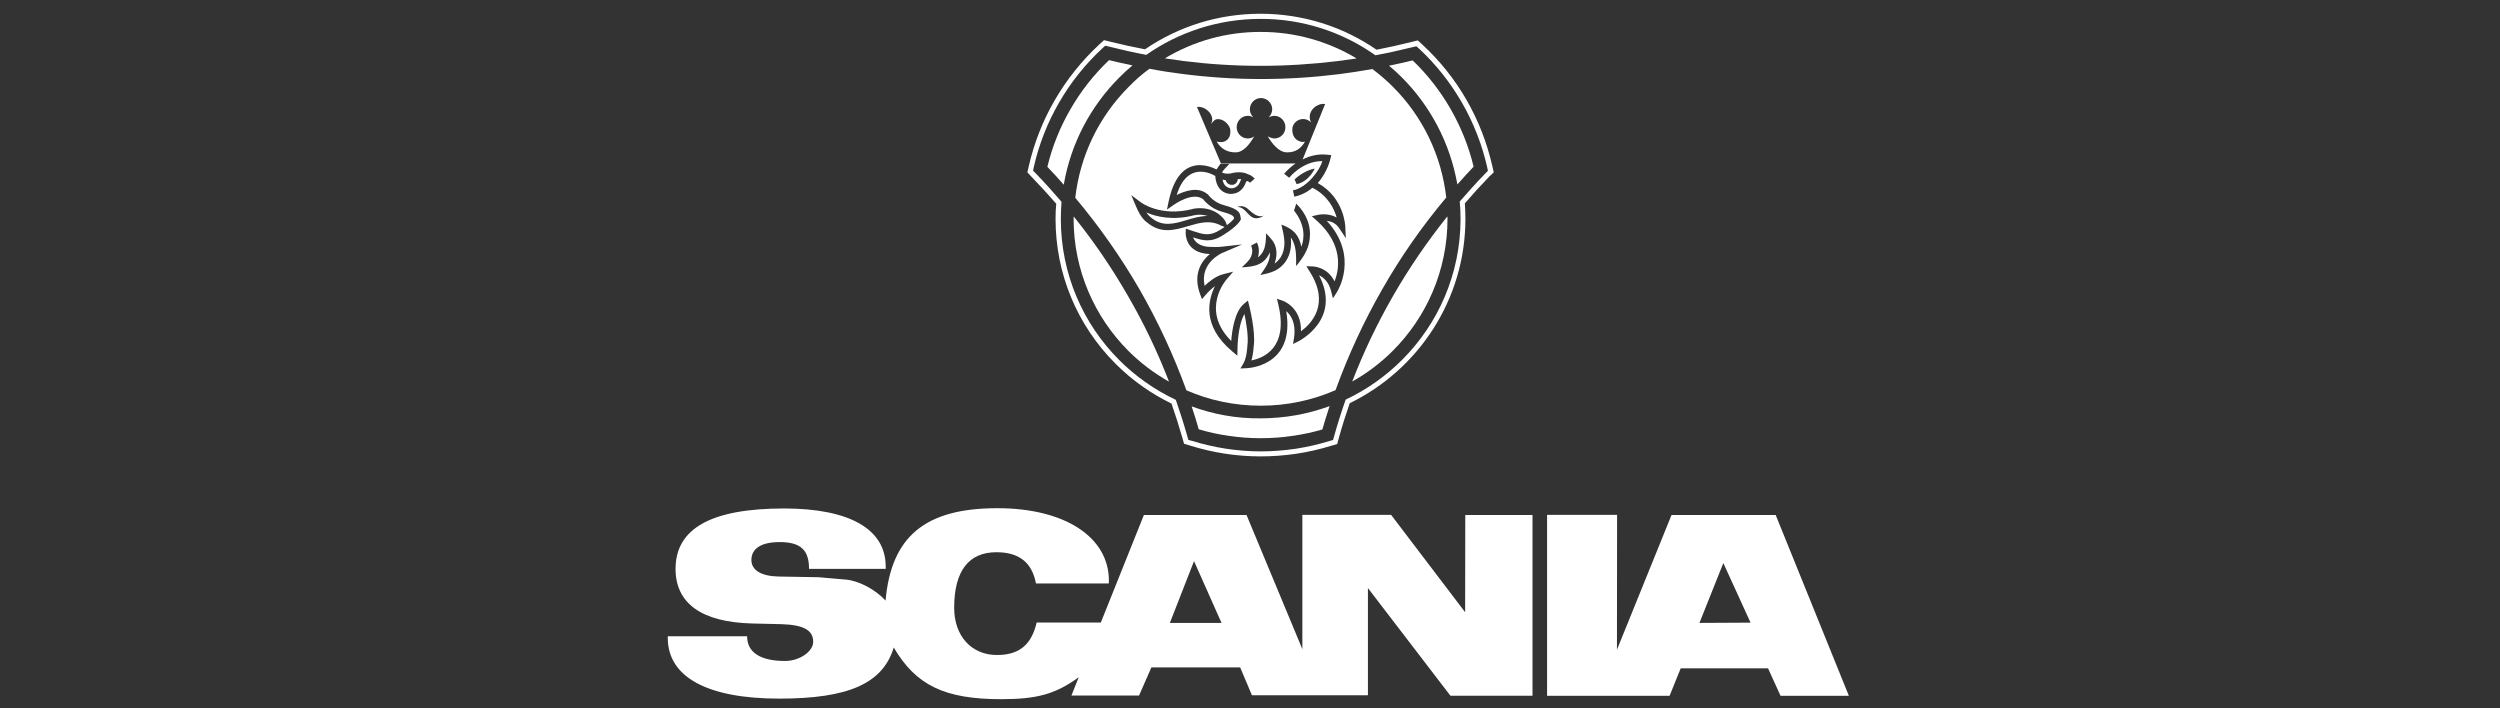<?xml version="1.0" encoding="utf-8"?>
<!-- Generator: Adobe Illustrator 24.0.2, SVG Export Plug-In . SVG Version: 6.00 Build 0)  -->
<svg version="1.1" id="Layer_1" xmlns="http://www.w3.org/2000/svg" xmlns:xlink="http://www.w3.org/1999/xlink" x="0px" y="0px"
	 viewBox="0 0 180 50.99" style="enable-background:new 0 0 180 50.99;" xml:space="preserve">
<rect x="0" y="0" width="180" height="50.99" fill="#333333" stroke="none"/>
<style type="text/css">
	.st0{fill:#FFFFFF;}
	.st1{fill-rule:evenodd;clip-rule:evenodd;fill:#FFFFFF;}
</style>
<g>
	<path class="st1" d="M85.8,29.26c0.18,0.54,0.35,1.09,0.51,1.65c0.68,0.2,1.38,0.36,2.1,0.46c0.78,0.12,1.56,0.18,2.35,0.18
		c0.82,0,1.61-0.06,2.39-0.18c0.69-0.1,1.38-0.25,2.06-0.45c0.16-0.57,0.34-1.12,0.52-1.68c-1.55,0.57-3.22,0.88-4.98,0.88
		C89.02,30.14,87.35,29.83,85.8,29.26z"/>
	<path class="st1" d="M88.57,13.55c0,0,0.52,0.11,0.74-0.52l0,0c0.02-0.05,0.04-0.1,0.06-0.13c-0.09-0.01-0.17-0.01-0.25,0
		c-0.01,0.23-0.2,0.42-0.43,0.41c-0.21,0-0.39-0.14-0.43-0.33c-0.08-0.01-0.16-0.03-0.23-0.05C88.06,13.18,88.2,13.48,88.57,13.55z"
		/>
	<path class="st1" d="M81.54,4.71c-0.57-0.12-1.13-0.24-1.69-0.38c-1.09,1.04-2.03,2.23-2.78,3.54c-0.75,1.29-1.31,2.69-1.66,4.14
		c0.4,0.42,0.8,0.85,1.18,1.29c0.51-2.98,1.94-5.66,4-7.72C80.89,5.27,81.21,4.98,81.54,4.71z"/>
	<path class="st1" d="M90.77,4.74c1.87,0,3.71-0.12,5.52-0.34c0.46-0.06,0.93-0.12,1.39-0.19c-2.07-1.24-4.46-1.92-6.92-1.91
		c-2.45-0.01-4.82,0.66-6.89,1.9c0.44,0.07,0.88,0.13,1.32,0.19C87.01,4.62,88.87,4.74,90.77,4.74z"/>
	<path class="st1" d="M85.97,15.5c-1.54,0.4-2.73,0.1-3.43-0.2c0.09,0.13,0.2,0.26,0.31,0.34l0.01,0.01l0.01,0.01
		c0.82,0.7,1.68,0.45,2.55,0.19c0.5-0.15,1.01-0.3,1.53-0.3C86.63,15.45,86.29,15.43,85.97,15.5z"/>
	<path class="st1" d="M77.31,15.59c0,0.05-0.01,0.11-0.01,0.16c0,3.71,1.51,7.07,3.94,9.51c0.86,0.86,1.85,1.61,2.93,2.22
		c-0.82-2.13-1.81-4.2-2.96-6.18C80.06,19.3,78.76,17.39,77.31,15.59z"/>
	<path class="st1" d="M100.31,21.29c-1.14,1.98-2.13,4.05-2.95,6.18c1.07-0.6,2.06-1.35,2.92-2.21c2.43-2.43,3.94-5.79,3.94-9.51
		c0-0.06-0.01-0.12-0.01-0.17C102.77,17.38,101.46,19.29,100.31,21.29z"/>
	<path class="st1" d="M101.71,4.35c-0.57,0.14-1.13,0.26-1.7,0.38c0.32,0.27,0.63,0.55,0.92,0.84c2.05,2.05,3.48,4.73,4,7.71
		c0.38-0.43,0.77-0.86,1.17-1.28c-0.35-1.45-0.91-2.85-1.65-4.14C103.71,6.57,102.79,5.38,101.71,4.35z"/>
	<path class="st1" d="M107.55,12.41l-0.1-0.44c-0.77-3.39-2.5-6.41-5.03-8.75l-0.34-0.31l-0.45,0.11c-0.83,0.21-1.68,0.4-2.52,0.56
		c-2.44-1.68-5.32-2.59-8.36-2.59c-3.01,0-5.88,0.9-8.31,2.56C81.6,3.39,80.77,3.21,79.93,3l-0.44-0.11l-0.34,0.31
		c-2.55,2.37-4.31,5.4-5.08,8.77l-0.1,0.44l0.32,0.34c0.6,0.62,1.19,1.27,1.76,1.92C76.01,15.03,76,15.39,76,15.76
		c0,3.94,1.54,7.65,4.32,10.43c1.19,1.19,2.55,2.15,4.03,2.87c0.28,0.81,0.54,1.63,0.78,2.46l0.12,0.43l0.43,0.13
		c1.66,0.52,3.37,0.78,5.08,0.78c1.72,0,3.43-0.25,5.07-0.76l0.45-0.13l0.12-0.45c0.23-0.84,0.5-1.67,0.78-2.49
		c4.93-2.4,8.33-7.45,8.33-13.28c0-0.37-0.02-0.74-0.04-1.11c0.56-0.65,1.14-1.29,1.74-1.91L107.55,12.41z M106.96,12.47
		c-0.64,0.66-1.26,1.35-1.86,2.04c0.04,0.41,0.06,0.82,0.06,1.24c0,3.97-1.61,7.57-4.22,10.17c-1.17,1.17-2.54,2.14-4.05,2.85
		c-0.31,0.88-0.59,1.76-0.84,2.66l-0.07,0.25l-0.25,0.07c-0.8,0.25-1.61,0.43-2.43,0.56c-0.83,0.12-1.68,0.19-2.52,0.19
		c-0.84,0-1.68-0.07-2.49-0.19c-0.84-0.13-1.67-0.32-2.48-0.57l-0.25-0.07l-0.07-0.25c-0.25-0.89-0.53-1.76-0.83-2.63
		c-1.52-0.72-2.89-1.68-4.07-2.86c-2.61-2.61-4.21-6.2-4.21-10.17c0-0.42,0.02-0.82,0.05-1.23c-0.6-0.7-1.22-1.39-1.87-2.06
		l-0.18-0.18l0.05-0.25c0.37-1.63,0.98-3.2,1.82-4.65c0.84-1.46,1.9-2.78,3.14-3.93l0.19-0.17l0.25,0.06
		c0.89,0.22,1.79,0.43,2.7,0.6c2.33-1.63,5.17-2.59,8.23-2.59c2.98-0.01,5.87,0.92,8.27,2.62c0.91-0.17,1.81-0.37,2.7-0.59
		l0.25-0.06l0.19,0.17c2.46,2.29,4.17,5.28,4.91,8.55l0.05,0.25L106.96,12.47z"/>
	<path class="st1" d="M104.13,14.22c-0.34-3.01-1.69-5.83-3.85-7.98c-0.46-0.46-0.96-0.89-1.47-1.27c-0.8,0.14-1.6,0.27-2.4,0.37
		c-1.85,0.23-3.73,0.35-5.63,0.35c-1.93,0-3.82-0.13-5.69-0.37c-0.78-0.1-1.56-0.22-2.33-0.37c-0.53,0.39-1.03,0.82-1.49,1.3
		c-2.16,2.16-3.51,4.98-3.85,7.99c1.73,2.06,3.28,4.27,4.63,6.6c1.33,2.32,2.46,4.75,3.37,7.26c1.64,0.72,3.45,1.11,5.36,1.11
		c1.91,0,3.73-0.4,5.38-1.12c0.91-2.51,2.03-4.94,3.36-7.26C100.85,18.49,102.4,16.28,104.13,14.22z M96.26,21.03l-0.29,0.45
		l-0.13-0.52c-0.18-0.68-0.56-1-0.87-1.14c1.66,3.18-1.45,4.73-1.46,4.74l-0.41,0.21l0.07-0.45c0.16-1.06-0.23-1.63-0.56-1.92
		c0.67,4.04-2.86,4.11-2.87,4.11l-0.43,0.02l0.22-0.37c0.24-0.41,0.28-1.23,0.28-1.23v-0.01v-0.02c0.1-0.66-0.09-1.7-0.21-2.29
		c-0.5,0.85-0.5,2.49-0.5,2.5l-0.01,0.5l-0.38-0.32c-2.18-1.83-1.73-3.69-1.23-4.69c-0.25,0.19-0.48,0.4-0.68,0.64l-0.26,0.3
		l-0.14-0.38c-0.53-1.45,0.12-2.38,0.71-2.87c-1.81-0.06-1.74-1.51-1.74-1.52l0.01-0.31l0.29,0.1c0.11,0.04,0.2,0.06,0.27,0.09
		c0.67,0.22,1.15,0.39,1.91-0.1l0,0c0.12-0.07,0.22-0.14,0.32-0.21l-0.26-0.1c-0.79-0.43-1.58-0.19-2.36,0.04
		c-0.99,0.29-1.96,0.58-2.97-0.27c-0.21-0.14-0.37-0.37-0.51-0.59c-0.11-0.19-0.21-0.39-0.29-0.59l-0.33-0.78l0.68,0.51
		c0.01,0.01,1.41,1.08,3.73,0.49l0.02-0.01c0.46-0.09,0.93-0.06,1.33,0.09c0.41,0.14,0.76,0.42,1,0.77l0.13,0.31
		c0.32-0.24,0.46-0.4,0.51-0.47v-0.02c-0.02-0.13-0.03-0.25-0.85-0.47l0,0c-0.8-0.21-1.28-0.78-1.38-0.91
		c-0.75-0.57-2.11,0.41-2.11,0.41l-0.49,0.34l0.12-0.58c0.45-2.14,1.44-2.63,2.28-2.62c0.41,0.01,0.81,0.13,1.17,0.31
		c0.09-0.14,0.18-0.27,0.28-0.4h0.65l0,0l0,0l0,0c-0.06,0.05-0.12,0.11-0.17,0.17l-0.01,0.02l-0.02,0.02c0,0-0.22,0.2-0.34,0.41
		c0.12,0.06,0.37,0.14,0.8,0.03l0.02-0.01c0.57-0.1,0.92,0.03,1.09,0.12c0.24,0.07,0.45,0.3,0.45,0.3l-0.34,0.3
		c0,0-0.22-0.25-0.3-0.03c-0.35,1-1.24,0.82-1.24,0.82c-0.8-0.15-0.94-0.91-0.96-1.28c-0.34-0.2-2.03-1.05-2.78,1.37
		c0.58-0.29,1.53-0.62,2.19-0.08L86.97,14l0.02,0.02c0,0,0.4,0.57,1.13,0.75l0,0c1.13,0.3,1.16,0.58,1.2,0.87
		c0.01,0.03,0.01,0.05,0.01,0.06l0.02,0.07l-0.03,0.07c0,0-0.18,0.42-1.21,1.06c-0.9,0.59-1.47,0.43-2.21,0.19
		c0.12,0.3,0.45,0.71,1.38,0.69h0.02c0,0,0.28,0.02,0.59-0.01l1.54-0.17l-1.42,0.61c-0.01,0-1.64,0.69-1.28,2.37
		c0.3-0.29,0.8-0.7,1.35-0.84l0.71-0.18l-0.48,0.56c-0.01,0.01-1.92,2.18,0.34,4.43c0.05-0.75,0.25-2.13,0.92-2.68l0.28-0.23
		L89.94,22c0,0.01,0.48,1.86,0.33,2.91c-0.01,0.06-0.03,0.59-0.17,1.04c0.83-0.16,2.69-0.87,1.94-4.02l-0.1-0.42l0.41,0.14
		c0.01,0,1.36,0.46,1.32,2.2c0.73-0.53,2.13-1.95,0.62-4.31l-0.23-0.37l0.43,0.01c0.01,0,1.06,0,1.6,1.08
		c0.32-0.83,0.68-2.63-1.3-4.39l-0.34-0.3l0.44-0.1c0.01,0,0.71-0.17,1.35,0.19c-0.18-0.63-0.62-1.56-1.72-2.13h-0.01
		c-0.01,0-0.01-0.01-0.02-0.01c-0.37,0.32-0.82,0.54-1.3,0.64l-0.1-0.45c1.06-0.22,1.94-1.48,2.12-2.11
		c-1.44-0.01-2.38,1.19-2.39,1.2l-0.36-0.29c0,0,0.3-0.38,0.82-0.74h-5.37L86.18,7.7c0.43-0.07,0.94,0.27,1.07,0.7
		c0.06,0.21,0.03,0.37-0.07,0.54c0.09-0.1,0.22-0.28,0.36-0.34c0.42-0.12,0.9,0.25,1.03,0.67c0.07,0.5-0.09,0.81-0.47,0.94
		c-0.17,0.04-0.32,0.01-0.5-0.01c0.3,0.5,0.74,0.77,1.36,0.77c0.61,0,1.05-0.66,1.35-1.15c-0.14,0.1-0.3,0.15-0.47,0.15
		c-0.44,0-0.8-0.36-0.8-0.81c0-0.44,0.35-0.82,0.8-0.82c0.14,0,0.28,0.04,0.4,0.11c-0.15-0.15-0.25-0.36-0.25-0.58
		c0-0.45,0.36-0.81,0.8-0.81c0.44,0,0.81,0.36,0.81,0.81c0,0.22-0.11,0.44-0.26,0.59c0.12-0.07,0.26-0.12,0.41-0.12
		c0.45,0,0.8,0.37,0.8,0.82c0,0.45-0.35,0.81-0.8,0.81c-0.18,0-0.47-0.15-0.47-0.15c0.3,0.5,0.78,1.15,1.39,1.15
		c0.62,0,0.99-0.27,1.29-0.77c-0.18,0.03-0.22,0.03-0.4-0.03c-0.38-0.14-0.57-0.52-0.5-1.01c0.12-0.43,0.56-0.68,0.98-0.56
		c0.15,0.05,0.27,0.12,0.36,0.22c-0.1-0.19-0.13-0.42-0.07-0.63c0.12-0.43,0.63-0.78,1.08-0.7l-1.62,3.99
		c0.49-0.25,1.1-0.42,1.8-0.34l0.26,0.03l-0.06,0.26c0,0.01-0.21,0.96-0.91,1.75c1.91,1.06,1.98,3.11,1.98,3.12l0.04,0.85
		l-0.47-0.71c-0.25-0.38-0.61-0.51-0.9-0.54C97.91,18.49,96.26,21.03,96.26,21.03z M92.21,18.52c0.18-0.29,0.27-0.65,0.27-1.06
		c-0.01-0.44-0.12-0.86-0.22-1.29c0.44,0.16,0.78,0.36,1.03,0.66c0.19,0.23,0.33,0.54,0.41,0.94c0.21-0.59,0.32-1.53-0.53-2.61
		l0.16-0.5c0.75,0.75,0.98,1.51,0.99,2.16c0.01,0.98-0.42,1.64-1,2.34c0-0.69,0.05-1.46-0.38-2.06c0.06,0.66-0.04,1.21-0.33,1.66
		c-0.47,0.73-1.11,0.89-1.87,1.04c0.35-0.49,0.74-1,0.69-1.64c-0.4,0.95-1.17,1.04-2.02,1.09c0.22-0.22,0.51-0.45,0.65-0.74
		c0.21-0.43,0.03-0.81,0.02-0.83l0.42-0.22c0.11,0.21,0.21,0.63,0.07,1.07c0.2-0.14,0.4-0.38,0.5-0.78
		c0.08-0.31,0.07-0.64,0.09-0.95c0.33,0.36,0.63,0.62,0.72,1.14c0.05,0.28,0.04,0.62-0.11,1.03C91.93,18.87,92.09,18.7,92.21,18.52z
		 M90.64,15.69c-0.74,0.2-0.85-0.77-1.54-0.79c0.22-0.11,0.5-0.05,0.7,0.1c0.32,0.27,0.72,0.72,1.2,0.52
		C90.91,15.59,90.78,15.66,90.64,15.69z M93.21,12.92c0,0,0.66-0.65,1.45-0.78c0,0-0.4,0.93-1.3,1.12L93.21,12.92z"/>
</g>
<path class="st1" d="M127.85,37.08h-7.5l-3.93,9.7l0.01-9.71h-5.04V50.1h8.82l0.8-1.98h6.29l0.9,1.98h4.92L127.85,37.08
	L127.85,37.08z M105.49,44.08l-5.33-7.01h-6.39v9.67l-4.02-9.66h-7.39l-3.1,7.74h-4.62c-0.38,1.62-1.27,2.34-2.86,2.34
	c-1.83,0-3.08-1.36-3.08-3.4c0-2.64,1.04-4,3.04-4c1.63,0,2.56,0.73,2.85,2.25h5.24l0.01-0.2c0-3.15-3.18-5.22-8.03-5.22
	c-5.18,0-7.64,2.02-8.05,6.65c-0.74-0.81-1.96-1.44-2.87-1.51l-1.96-0.17l-2.89-0.05c-1.24-0.03-1.94-0.46-1.94-1.19
	c0-0.83,0.72-1.29,2.03-1.29c1.51,0,2.12,0.56,2.12,1.93h5.52v-0.17c0-2.69-2.6-4.18-7.32-4.18c-5.24,0-7.81,1.44-7.81,4.35
	c0,2.49,1.88,3.83,5.49,3.93l2.14,0.05c1.58,0.05,2.28,0.43,2.28,1.27c0,0.7-0.99,1.38-2.02,1.38c-1.79,0-2.74-0.62-2.74-1.78h-5.71
	v0.12c0,2.82,2.85,4.37,8.03,4.37c4.99,0,7.45-1.09,8.24-3.68c1.6,2.73,3.68,3.72,7.73,3.72c2.58,0,3.91-0.36,5.59-1.58l-0.53,1.32
	h4.87l0.89-2.03h6.39l0.85,2.01h8.35v-7.72l5.94,7.75h5.91V37.08h-4.84L105.49,44.08L105.49,44.08z M122.36,44.85l1.72-4.31
	l1.96,4.29L122.36,44.85z M84.23,44.85l1.74-4.45l1.98,4.45H84.23z"/>
</svg>
